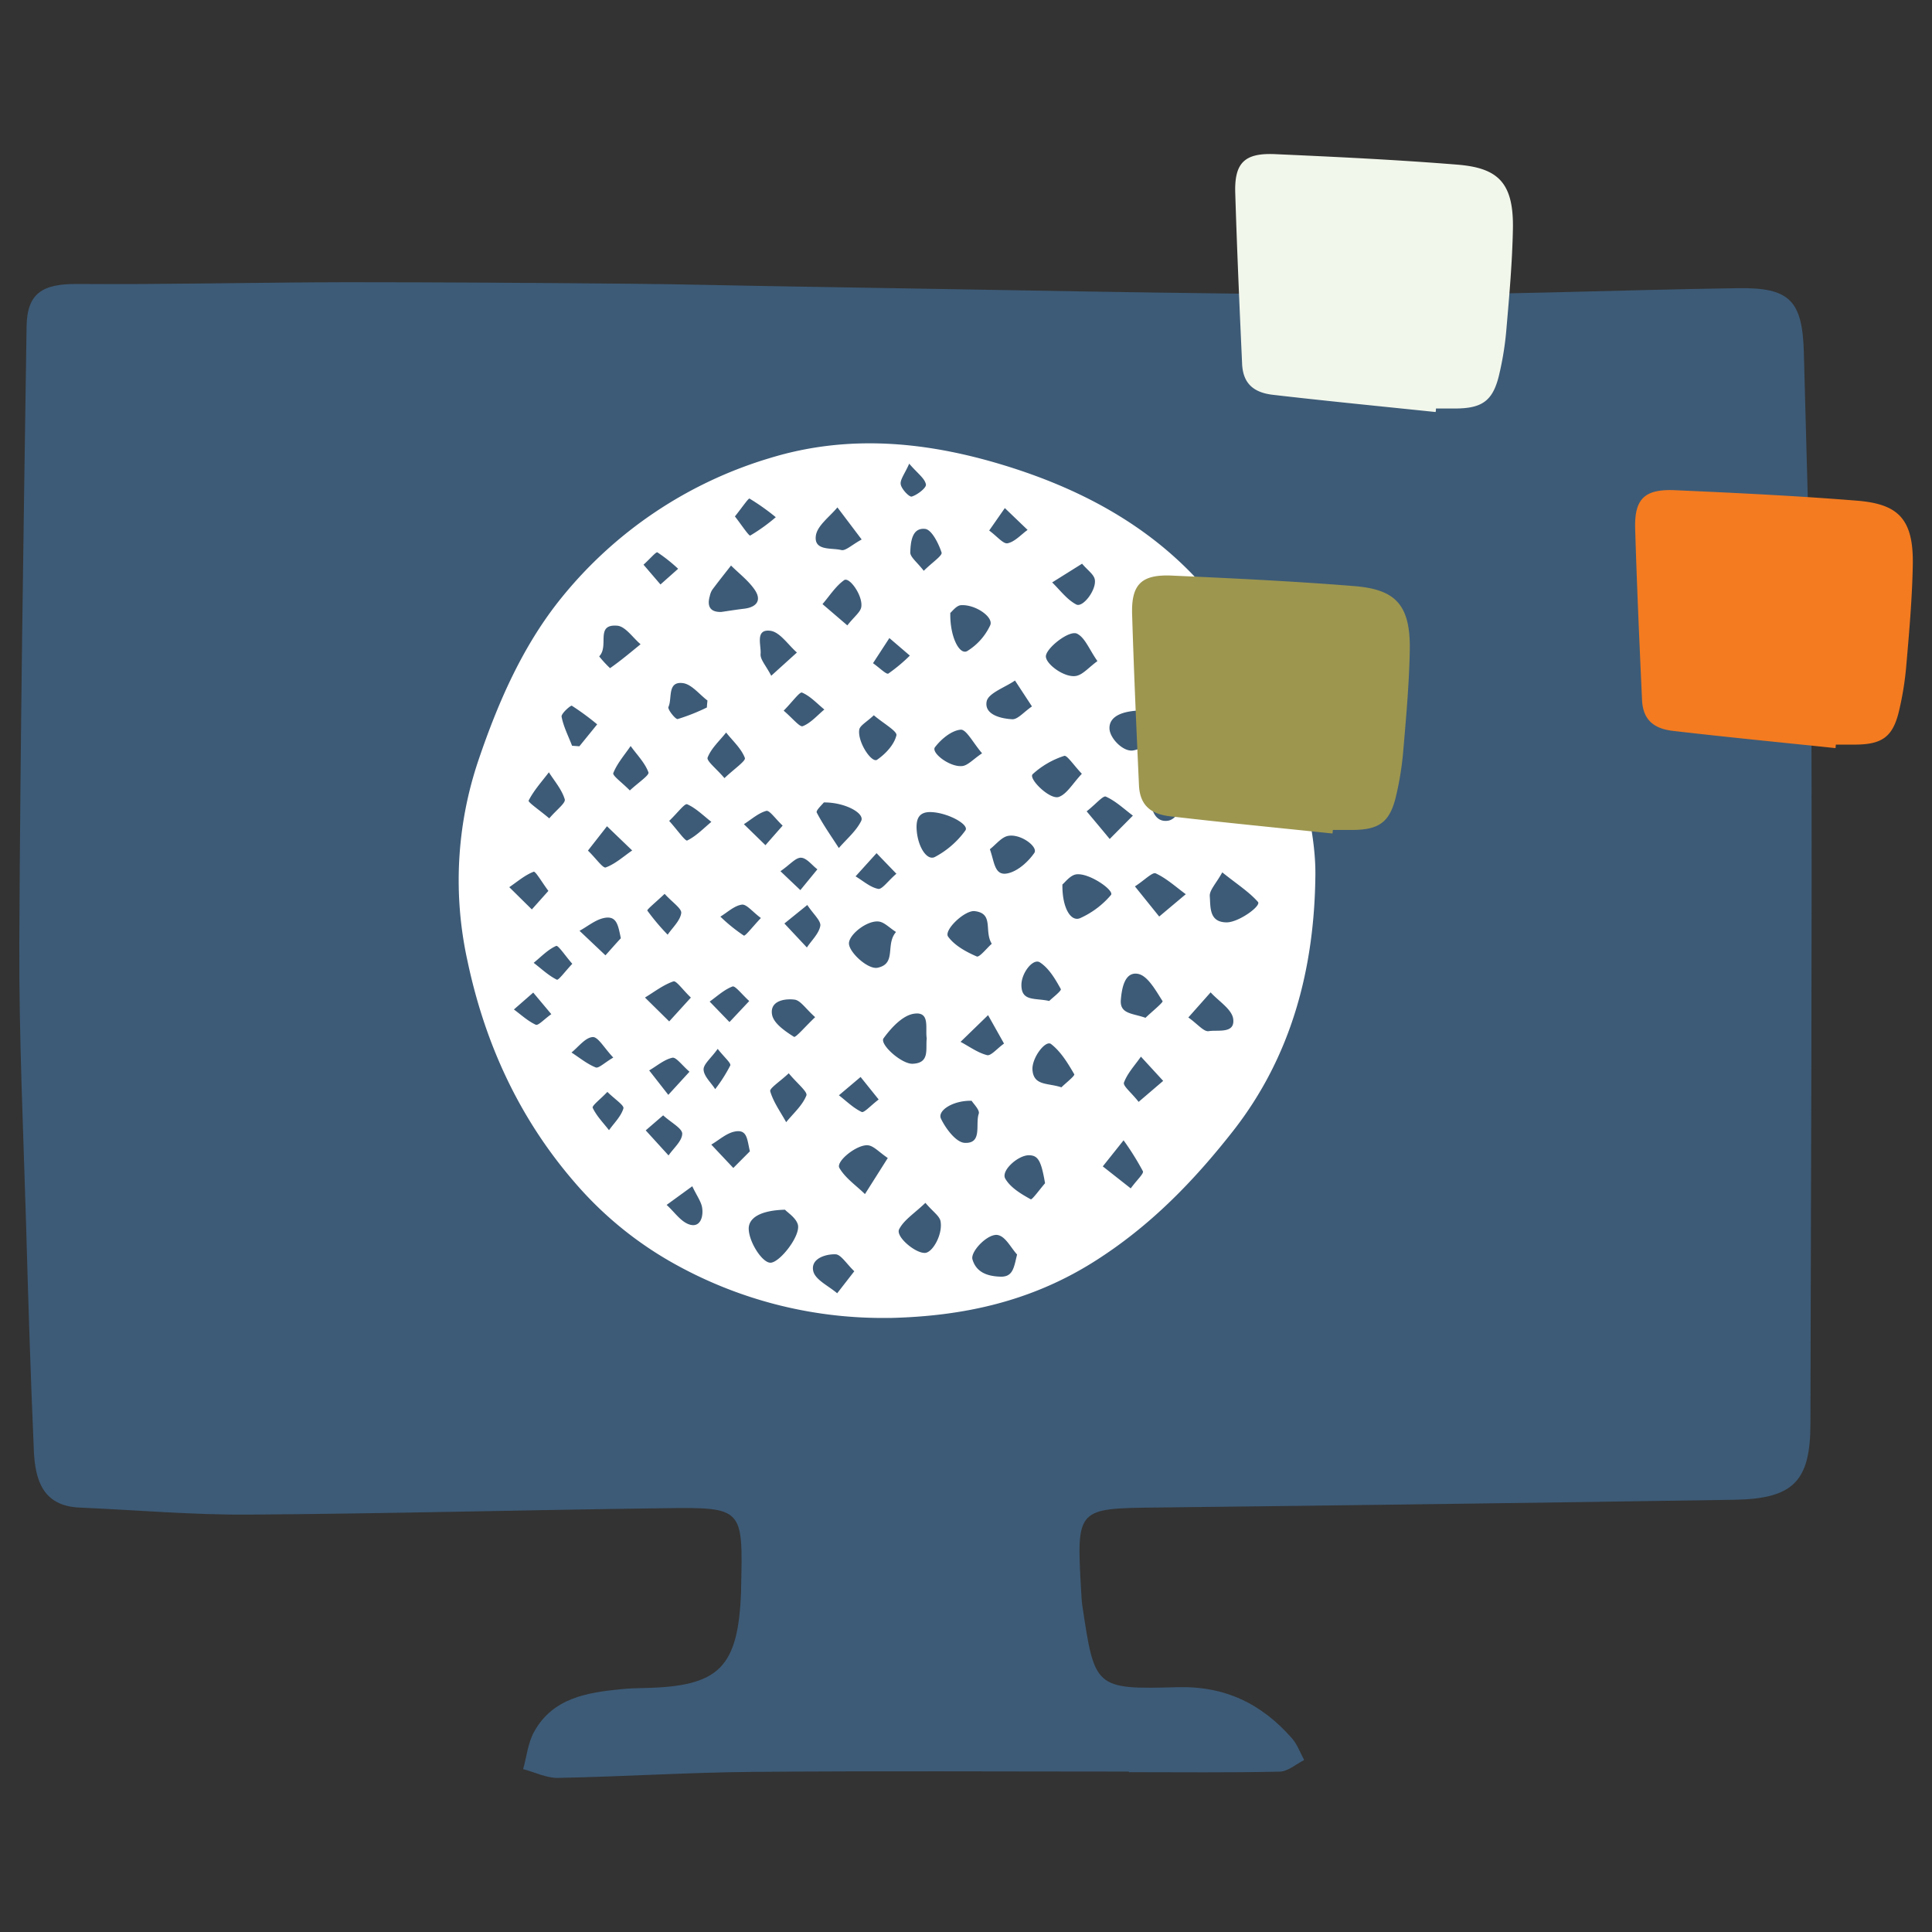 <svg xmlns="http://www.w3.org/2000/svg" id="b525daa9-9de6-454d-95fe-59cf445a37ae" data-name="Capa 1" viewBox="0 0 500 500"><rect x="0" y="0" width="500" height="500" fill="#333333" stroke="none"/><defs><style>.f2c7f6e6-3e5d-4b3a-8328-10f047f1f35d{fill:#3d5b77;}.b7213b18-720c-466f-9dc8-58fc53bf561d{fill:#f47b20;}.a944a0f0-dd0f-40df-8119-12c4792fb172{fill:#f2f7eb;}.a8efb76e-7453-4557-a843-680299e3ed5c{fill:#fff;}.aa91ce35-7d26-43f0-aff9-2807abdab2d2{fill:#9d964f;}</style></defs><path class="f2c7f6e6-3e5d-4b3a-8328-10f047f1f35d" d="M292.1,458.48c-32.37,0-64.76-.19-97.13.08-16.84.14-33.68,1.23-50.53,1.56-3,.06-6-1.47-9.05-2.27.92-3.25,1.25-6.82,2.85-9.69,4.86-8.74,13.66-10.13,22.53-11,1.93-.2,3.88-.26,5.82-.3,19.61-.38,24.46-5.21,25.21-25.1,0-.32,0-.65,0-1,.49-20.52.49-20.7-19.77-20.44-35.91.46-71.82,1.42-107.73,1.66-14.56.09-29.13-1.19-43.69-1.82-9.6-.41-11.52-7.21-11.85-14.78-.85-19.42-1.46-38.85-2-58.28C6.05,292.77,4.9,268.46,5,244.14,5.25,191,6.09,137.75,6.88,84.56,7,75.75,11.07,73.43,20.13,73.49c23.26.17,46.53-.42,69.8-.45,24.32,0,48.64.17,73,.39,14,.12,27.89.5,41.84.71,49.94.77,99.89,1.92,149.84,2.13,31.74.14,63.48-1.22,95.22-1.69,13.3-.2,16.62,3.18,17,16.53.75,29.82,1.84,59.65,1.95,89.48.21,62.58-.12,125.16-.24,187.74,0,15-4.35,19.57-19.75,19.81q-74.43,1.16-148.86,2c-21.35.23-21.36,0-20.13,21.63.07,1.3.13,2.6.32,3.88,3.17,21.11,3.19,21.61,24.47,21,12.49-.37,21.92,4.3,29.78,13.24,1.38,1.58,2.12,3.73,3.15,5.61-2.13,1.06-4.25,3-6.4,3-13,.29-26,.14-38.94.14Z"></path><path class="b7213b18-720c-466f-9dc8-58fc53bf561d" d="M475,193.61c-14-1.47-28.05-2.83-42.05-4.46-5.39-.62-7.82-3.26-8-8.16-.67-14.71-1.33-29.41-1.77-44.13-.23-7.72,2.39-10.33,10.25-10,15.71.7,31.43,1.45,47.11,2.71,10.47.84,14.72,4.47,14.49,16.62-.16,8.57-.91,17.15-1.65,25.7a80.67,80.67,0,0,1-2,12.46c-1.59,6.36-4.35,8.27-11,8.35-1.75,0-3.51,0-5.26,0l-.09.89"></path><path class="a944a0f0-dd0f-40df-8119-12c4792fb172" d="M371.51,106.63c-14-1.46-28.06-2.83-42.06-4.45-5.38-.62-7.82-3.26-8-8.16-.67-14.71-1.32-29.42-1.77-44.13-.23-7.72,2.39-10.34,10.25-10,15.71.7,31.43,1.45,47.11,2.71,10.47.83,14.72,4.47,14.5,16.61-.16,8.58-.92,17.15-1.66,25.7a79.61,79.61,0,0,1-2,12.47c-1.59,6.36-4.35,8.27-11,8.34-1.75,0-3.5,0-5.26,0,0,.29,0,.59-.08.88"></path><path class="a8efb76e-7453-4557-a843-680299e3ed5c" d="M235.3,120c-1.16,2.65-2.41,4.14-2.19,5.37s2.22,3.33,2.85,3.14c1.5-.46,3.83-2.28,3.67-3.14-.3-1.58-2.16-2.85-4.33-5.37m-68.76,26.14,4.39,5.12,4.57-4.06a40.81,40.81,0,0,0-5.36-4.25c-.35-.2-1.9,1.66-3.6,3.19m19.22,125.28c-1.79,2.51-3.76,4-3.67,5.45.11,1.71,1.94,3.32,3,5a38.75,38.75,0,0,0,3.9-6.12c.26-.61-1.5-2.07-3.26-4.31m-43.07-9L138,256.88,133,261.25c1.86,1.38,3.6,3,5.66,3.95.63.29,2.15-1.41,4.07-2.78M202,225.49c2.38,2.26,3.75,3.57,5.13,4.87l4.41-5.38c-1.39-1.06-2.74-2.9-4.17-3s-2.82,1.72-5.37,3.47m-44.81,57.13c-1.81,1.9-4.05,3.59-3.8,4.12,1,2.13,2.75,3.89,4.22,5.79,1.32-1.85,3.12-3.57,3.73-5.64.23-.79-2.24-2.38-4.15-4.27m39.73-45c-2.2-1.63-3.72-3.63-4.93-3.46-2,.29-3.72,2-5.56,3.1a43.21,43.21,0,0,0,6.07,4.91c.37.21,2.35-2.38,4.42-4.55m-38.23,36.09c-2.32-2.45-3.91-5.37-5.3-5.28-1.91.12-3.67,2.53-5.49,4,2.07,1.33,4,2.95,6.27,3.86.75.3,2.23-1.19,4.52-2.54m67.21-102.1c1.82,1.29,3.49,3,4,2.71a42.78,42.78,0,0,0,5.57-4.65l-5.3-4.54-4.22,6.48m-77.84,77.82c-1.77-2-3.65-4.86-4.17-4.63-2.17.95-3.92,2.84-5.83,4.38,2,1.52,3.81,3.28,6,4.36.44.21,2.17-2.18,4-4.11m54.44-35.76c-1.91-1.81-3.39-4-4.21-3.82-2.1.57-3.9,2.23-5.82,3.45l5.58,5.44c1.28-1.47,2.57-2.94,4.45-5.07M179.16,307l-6.64,4.83c2,1.78,3.7,4.43,6,5.1,2.73.8,3.56-2.07,3.19-4.39-.25-1.57-1.34-3-2.55-5.54M256,137.3c2.07,1.52,3.66,3.54,4.77,3.3,1.88-.4,3.46-2.23,5.17-3.46l-5.89-5.65L256,137.3m-28.6,147.25-4.68-5.83-5.61,4.74c1.93,1.5,3.73,3.29,5.88,4.31.62.3,2.29-1.61,4.41-3.22M193.9,259.07c-2-1.84-3.63-4-4.32-3.77-2.16.81-4,2.54-5.92,3.91l5.13,5.3,5.11-5.44m8.93-75.14c2.34,2,4.16,4.33,4.93,4,2.1-.84,3.75-2.79,5.58-4.31-1.89-1.54-3.61-3.46-5.77-4.38-.61-.26-2.47,2.37-4.74,4.66m36.24-36.18c2.18-2.16,4.88-3.94,4.61-4.73-.78-2.36-2.56-5.93-4.26-6.11-3.45-.38-3.75,3.5-3.84,6.1,0,1.22,1.75,2.49,3.49,4.74m-60.6,129.67c-2-1.74-3.5-3.86-4.46-3.65-2.13.47-4,2.12-6,3.28l4.95,6.33,5.49-6M172,231.33c-2.19,2.09-4.64,4.07-4.47,4.33a57.34,57.34,0,0,0,5.26,6.24c1.26-1.85,3.22-3.59,3.51-5.58.17-1.19-2.27-2.76-4.3-5M232,226.14l-5.15-5.34-5.43,6c1.93,1.15,3.77,2.83,5.85,3.24,1,.2,2.48-2,4.73-3.93m-60.38,62.54-4.51,3.89,5.91,6.49c1.28-1.87,3.51-3.73,3.54-5.62,0-1.4-2.82-2.84-4.94-4.76M190.16,133.6c1.68,2.15,3.63,5.13,4,5a45.77,45.77,0,0,0,6.61-4.75,57.8,57.8,0,0,0-6.8-4.82c-.27-.15-2.09,2.53-3.76,4.6m-7.26,49.47c0-.61.09-1.21.14-1.81-2.11-1.58-4.1-4.22-6.37-4.5-4.11-.52-2.7,4-3.73,6.17-.28.6,1.84,3.27,2.4,3.13a51.19,51.19,0,0,0,7.56-3m-41,47.51c-1.66-2.21-3.34-5.15-3.83-5-2.29.87-4.25,2.6-6.32,4l5.84,5.76,4.31-4.83M194.08,298c-.75-3.13-.64-5.85-4-5.14-2.14.45-4,2.19-6,3.36l5.7,6.05,4.25-4.27M148.05,193l1.89.14,4.61-5.68a67.76,67.76,0,0,0-6.56-4.82c-.28-.16-2.81,2.05-2.65,2.84.49,2.59,1.75,5,2.71,7.52m60.89,41.2L203,239l5.82,6.21c1.23-1.85,3.11-3.59,3.47-5.59.23-1.29-1.76-3-3.33-5.36m-35.78-21.81c2.14,2.37,4.17,5.31,4.67,5.07,2.31-1.13,4.21-3.13,6.25-4.82-2.05-1.6-4-3.56-6.26-4.56-.65-.28-2.53,2.28-4.66,4.31M163,204.57c2.15-2,5.09-3.95,4.82-4.68-.92-2.5-3-4.58-4.61-6.82-1.57,2.3-3.48,4.47-4.49,7-.26.66,2.26,2.44,4.28,4.5m-2.33,38.23c-.7-3.26-1-5.9-4.32-5.23-2.25.45-4.25,2.17-6.37,3.32l6.71,6.35c1.33-1.47,2.65-3,4-4.44m50.27,20.44c-2.46-2.19-3.78-4.35-5.34-4.54-2.61-.32-6.45.34-5.81,3.9.4,2.25,3.39,4.29,5.67,5.73.44.28,2.92-2.67,5.48-5.09m-11.35-88.37,6.63-6c-2.29-2-4.42-5.33-6.9-5.63-4-.48-2.3,3.8-2.5,6-.13,1.42,1.38,3,2.77,5.67M221.09,329c-2.08-2-3.45-4.35-4.88-4.39-2.62-.07-6.47,1.15-5.74,4.35.51,2.26,4,3.85,6.19,5.74l4.43-5.7M142.16,211.78c1.87-2.21,4.27-3.95,4-4.91-.75-2.53-2.66-4.72-4.11-7-1.82,2.4-3.89,4.67-5.24,7.32-.21.42,2.86,2.5,5.37,4.63m45.31-10.44c2.48-2.37,5.58-4.45,5.28-5.23-.93-2.45-3.14-4.41-4.85-6.57-1.69,2.13-3.85,4.06-4.79,6.47-.34.87,2.29,2.89,4.36,5.33m31.8-39.53c1.79-2.29,3.41-3.43,3.61-4.78.44-2.95-3.11-7.87-4.44-6.93-2.21,1.58-3.77,4.08-5.6,6.2l6.43,5.51m88.25,101.47c2.44,1.73,4,3.75,5.28,3.54,2.33-.39,6.86.76,6.33-3.18-.34-2.5-3.79-4.59-5.84-6.86l-5.77,6.5M300,200.82c-1.1,2.66-2.2,4.11-2.21,5.56,0,3.05,1.14,6.61,4.6,6,2.14-.4,3.72-3.82,5.56-5.89L300,200.82M226.15,185.1c-1.85,1.76-3.62,2.65-3.78,3.77-.46,3.18,3.22,8.7,4.62,7.75,2.19-1.5,4.42-3.89,5-6.31.27-1.06-3.39-3.11-5.86-5.21m-22,92.66c-2.34,2.2-5,3.87-4.8,4.66.83,2.83,2.67,5.35,4.13,8,1.84-2.27,4.21-4.32,5.23-6.91.38-.94-2.42-3.15-4.56-5.74m90.55,7.39,6.35-5.43-5.76-6.27c-1.54,2.21-3.49,4.27-4.39,6.71-.32.86,2,2.67,3.8,5m-34.84-15.1-4.13-7.35-7.12,6.91c2.27,1.21,4.45,2.83,6.87,3.44,1,.24,2.56-1.69,4.38-3m20.22-124.2-7.76,4.86c2.05,2,3.83,4.45,6.24,5.71,1.72.9,5.34-3.9,4.78-6.53-.28-1.28-1.79-2.29-3.26-4m-127.9,74.22c2.07,2,3.86,4.63,4.61,4.36,2.48-.91,4.59-2.85,6.84-4.39l-6.52-6.27-4.93,6.3m102-25.18c-2.31-2.69-4.09-6.24-5.54-6.11-2.39.22-5.05,2.44-6.65,4.54-1.08,1.43,3.86,5.23,7.07,4.87,1.46-.17,2.77-1.72,5.12-3.3m-75.36,63.22c-2.11-2-3.77-4.44-4.52-4.19-2.63.9-4.93,2.71-7.36,4.18l6.27,6.18,5.61-6.17m92.74.88c.74-.74,3.24-2.66,3-3.08-1.41-2.55-3.05-5.37-5.4-6.9-1.77-1.16-4.79,2.7-4.8,5.83,0,4.37,3.51,3.31,7.19,4.15m-4.46-76.23-4.39-6.7c-2.58,1.79-6.94,3.25-7.34,5.44-.63,3.39,3.68,4.42,6.63,4.58,1.42.07,2.94-1.83,5.1-3.32m-112-12.95a28.56,28.56,0,0,0,2.81,3.05c2.74-1.91,5.3-4.07,7.9-6.19-2-1.68-3.92-4.64-6.05-4.8-5.79-.46-2,5.23-4.66,7.94m137.55,137.7c1.64-2.24,3.45-3.85,3.16-4.46a70.06,70.06,0,0,0-5-8l-5.38,6.75,7.23,5.69M223,139.62l-6.28-8.31c-2,2.44-5.22,4.7-5.58,7.35-.53,4,4.09,3.06,6.58,3.69,1.1.28,2.68-1.31,5.28-2.73M281.25,210c2.42,2.9,4.19,5,5.94,7.13l6-6.05c-2.29-1.71-4.42-3.76-7-4.92-.73-.32-2.64,2-5,3.84m23.83-55.12c-1.23-1.08-2.95-3.2-3.44-2.94-2.79,1.44-5.91,3-7.65,5.43-1.2,1.67,3.21,5.44,6.18,5.38,5.3-.1,2.76-4.88,4.91-7.87m-53.56,130c-4.85-.11-8.94,2.56-7.93,4.65,1.24,2.58,3.91,6.13,6.12,6.24,4.68.25,2.71-4.83,3.65-7.53.33-.95-1.4-2.61-1.84-3.36m19,21.34c-1-5.74-1.75-7.23-4.2-7.24-2.81,0-7.27,4-6.1,6.05,1.34,2.33,4.14,4,6.6,5.35.34.19,2.43-2.7,3.7-4.16M317.8,200.34c-1.76,1.78-4.12,3.43-3.88,4.07,1,2.63,2.83,5,4.35,7.39l7.19-5.54-7.66-5.92m-61.62,19.44c1.24,3.45,1.17,7.13,4.84,6.19,2.55-.65,5.11-3,6.66-5.23,1.06-1.55-3.46-5-6.74-4.42-1.73.29-3.19,2.25-4.76,3.46m18.5,61.63c1-1,3.56-3,3.34-3.39-1.65-2.85-3.48-5.87-6-7.82-1.45-1.12-5,3.58-4.82,6.64.29,4.25,4,3.37,7.52,4.57m21.73-18c1.56-1.5,4.64-4,4.42-4.32-1.75-2.72-3.86-6.62-6.39-7.06-3.47-.61-4.18,3.92-4.41,6.75-.29,3.69,3.08,3.44,6.38,4.63M280,200.27c-2.11-2.21-3.87-4.9-4.58-4.65a22.14,22.14,0,0,0-8.17,4.74c-1.17,1.16,4.5,6.75,6.81,5.87,2.07-.78,3.47-3.35,5.94-6m16.13-16.38c-6.22,0-9.08,1.8-9,4.68.08,2.59,3.61,6.09,6.08,5.69,3.89-.63,4.78-4,5.12-7.1.13-1.21-1.76-2.65-2.21-3.27M263.21,324.66c-1.59-1.76-2.9-4.5-4.83-5-2.52-.71-7.3,4.19-6.71,6.26,1,3.48,4.06,4.37,7.2,4.48,3.3.12,3.52-2.33,4.34-5.7m-23.72-13.4c-2.83,2.72-5.54,4.39-6.79,6.82-1,1.9,4.22,6.28,6.71,6.13,2-.11,4.62-4.88,4-8.2-.26-1.38-2-2.48-3.91-4.75m54.22-81.9,6.28,7.8,6.88-5.78c-2.55-1.87-4.95-4.08-7.77-5.39-.85-.4-2.87,1.73-5.39,3.37M245.94,158.6c-.14,6.19,2.37,11,4.37,9.9a15.53,15.53,0,0,0,5.94-6.65c1-2.09-3.75-5.46-7.55-5.23-1.18.08-2.27,1.61-2.76,2m10.73,85.62c-2.06-3.26.64-7.84-4.41-8.44-2.58-.31-8.1,4.95-6.88,6.61,1.69,2.32,4.66,3.93,7.4,5.12.69.3,2.58-2.13,3.89-3.29m55.93-69.06c-3.68,1.09-8,.57-7.38,4.45.44,2.67,4,5.19,6.71,7,1.41.92,5.29-4.28,4.69-7.25-.32-1.6-2.61-2.79-4-4.17M284,171.07c-2.11-3-3.17-6-5.23-7.06s-8.19,3.85-8.1,5.91,4.94,5.59,7.88,5c1.72-.36,3.15-2.13,5.45-3.82m-70.77,36.55c-.4.53-2.13,2.1-1.86,2.63,1.66,3.19,3.77,6.15,5.72,9.19,2-2.31,4.48-4.37,5.78-7,1-2-4.18-4.85-9.64-4.8m18.66,33.53c-1.73-1.1-3-2.51-4.42-2.7-3-.41-7.79,3.36-7.76,5.67s4.94,6.81,7.42,6.28c5-1.07,1.93-6,4.76-9.25m-2.14,58.49c-2.3-1.57-3.56-3.05-5-3.27-2.81-.43-8.51,4.14-7.52,5.84,1.54,2.65,4.35,4.55,6.62,6.77l5.91-9.34m86.56-73.92c-1.57,2.86-3.36,4.61-3.23,6.2.22,2.72-.25,6.73,4.37,6.74,3.11,0,9-4.25,8.1-5.29-2.32-2.62-5.39-4.57-9.24-7.65m-41.37,3.18c-.08,5.95,2.14,9.67,4.56,8.68a22.63,22.63,0,0,0,8-6c1-1.14-5.6-5.78-8.95-5.35-1.58.2-2.95,2.11-3.61,2.62m-88.27-70.53c2.12-.31,4-.61,5.86-.83,3.34-.39,4.61-2.22,2.79-4.89-1.63-2.39-4.06-4.22-6.14-6.29-1.63,2.09-3.29,4.16-4.87,6.29a5,5,0,0,0-.63,1.62c-.81,2.86.31,4.19,3,4.1m50.51,55.7c.1,4.81,2.62,8.8,4.74,7.72a23,23,0,0,0,7.9-6.87c1.09-1.51-4.48-4.57-8.82-4.75-3.4-.14-3.8,2-3.82,3.9m2.64,54.67c-.44-2.57,1-7.09-3.38-6.38-2.92.48-5.84,3.66-7.79,6.34-1.12,1.54,4.65,6.7,7.51,6.6,4.54-.17,3.32-3.82,3.66-6.56m-36.69,44.33c-6.42.17-9.51,2.16-9.38,5.09.16,3.43,3.48,8.57,5.58,8.63,2.37.08,7.94-7,7.13-9.89-.51-1.76-2.62-3.06-3.33-3.83m27.13,28a110.61,110.61,0,0,1-55.07-13.62,94.58,94.58,0,0,1-26.42-21.37c-14.44-16.67-23.27-36-27.77-57.23a96.94,96.94,0,0,1,2.84-52.22c5.12-15.08,11.49-29.61,21.42-41.89A109.71,109.71,0,0,1,199.4,118.5c20.7-6.31,41.36-4.13,61.94,2.38s38.8,16.84,52.41,33.56c10.6,13,19.18,27.62,22.53,44.51,1.81,9.12,4.24,18.39,4.14,27.56-.25,24.12-6.15,46.87-21.35,66.25-10,12.73-21,24.14-35,33.16-16.73,10.83-34.63,14.74-53.88,15.17"></path><path class="aa91ce35-7d26-43f0-aff9-2807abdab2d2" d="M344.82,215.71c-14-1.47-28.06-2.83-42.06-4.46-5.38-.62-7.82-3.26-8-8.16-.67-14.71-1.32-29.42-1.77-44.13-.23-7.72,2.39-10.33,10.25-10,15.71.7,31.43,1.45,47.11,2.71,10.47.83,14.72,4.47,14.5,16.61-.16,8.58-.92,17.15-1.66,25.71a79.48,79.48,0,0,1-2,12.46c-1.59,6.36-4.35,8.27-11,8.34-1.75,0-3.5,0-5.25,0,0,.29-.06.59-.09.89"></path></svg>